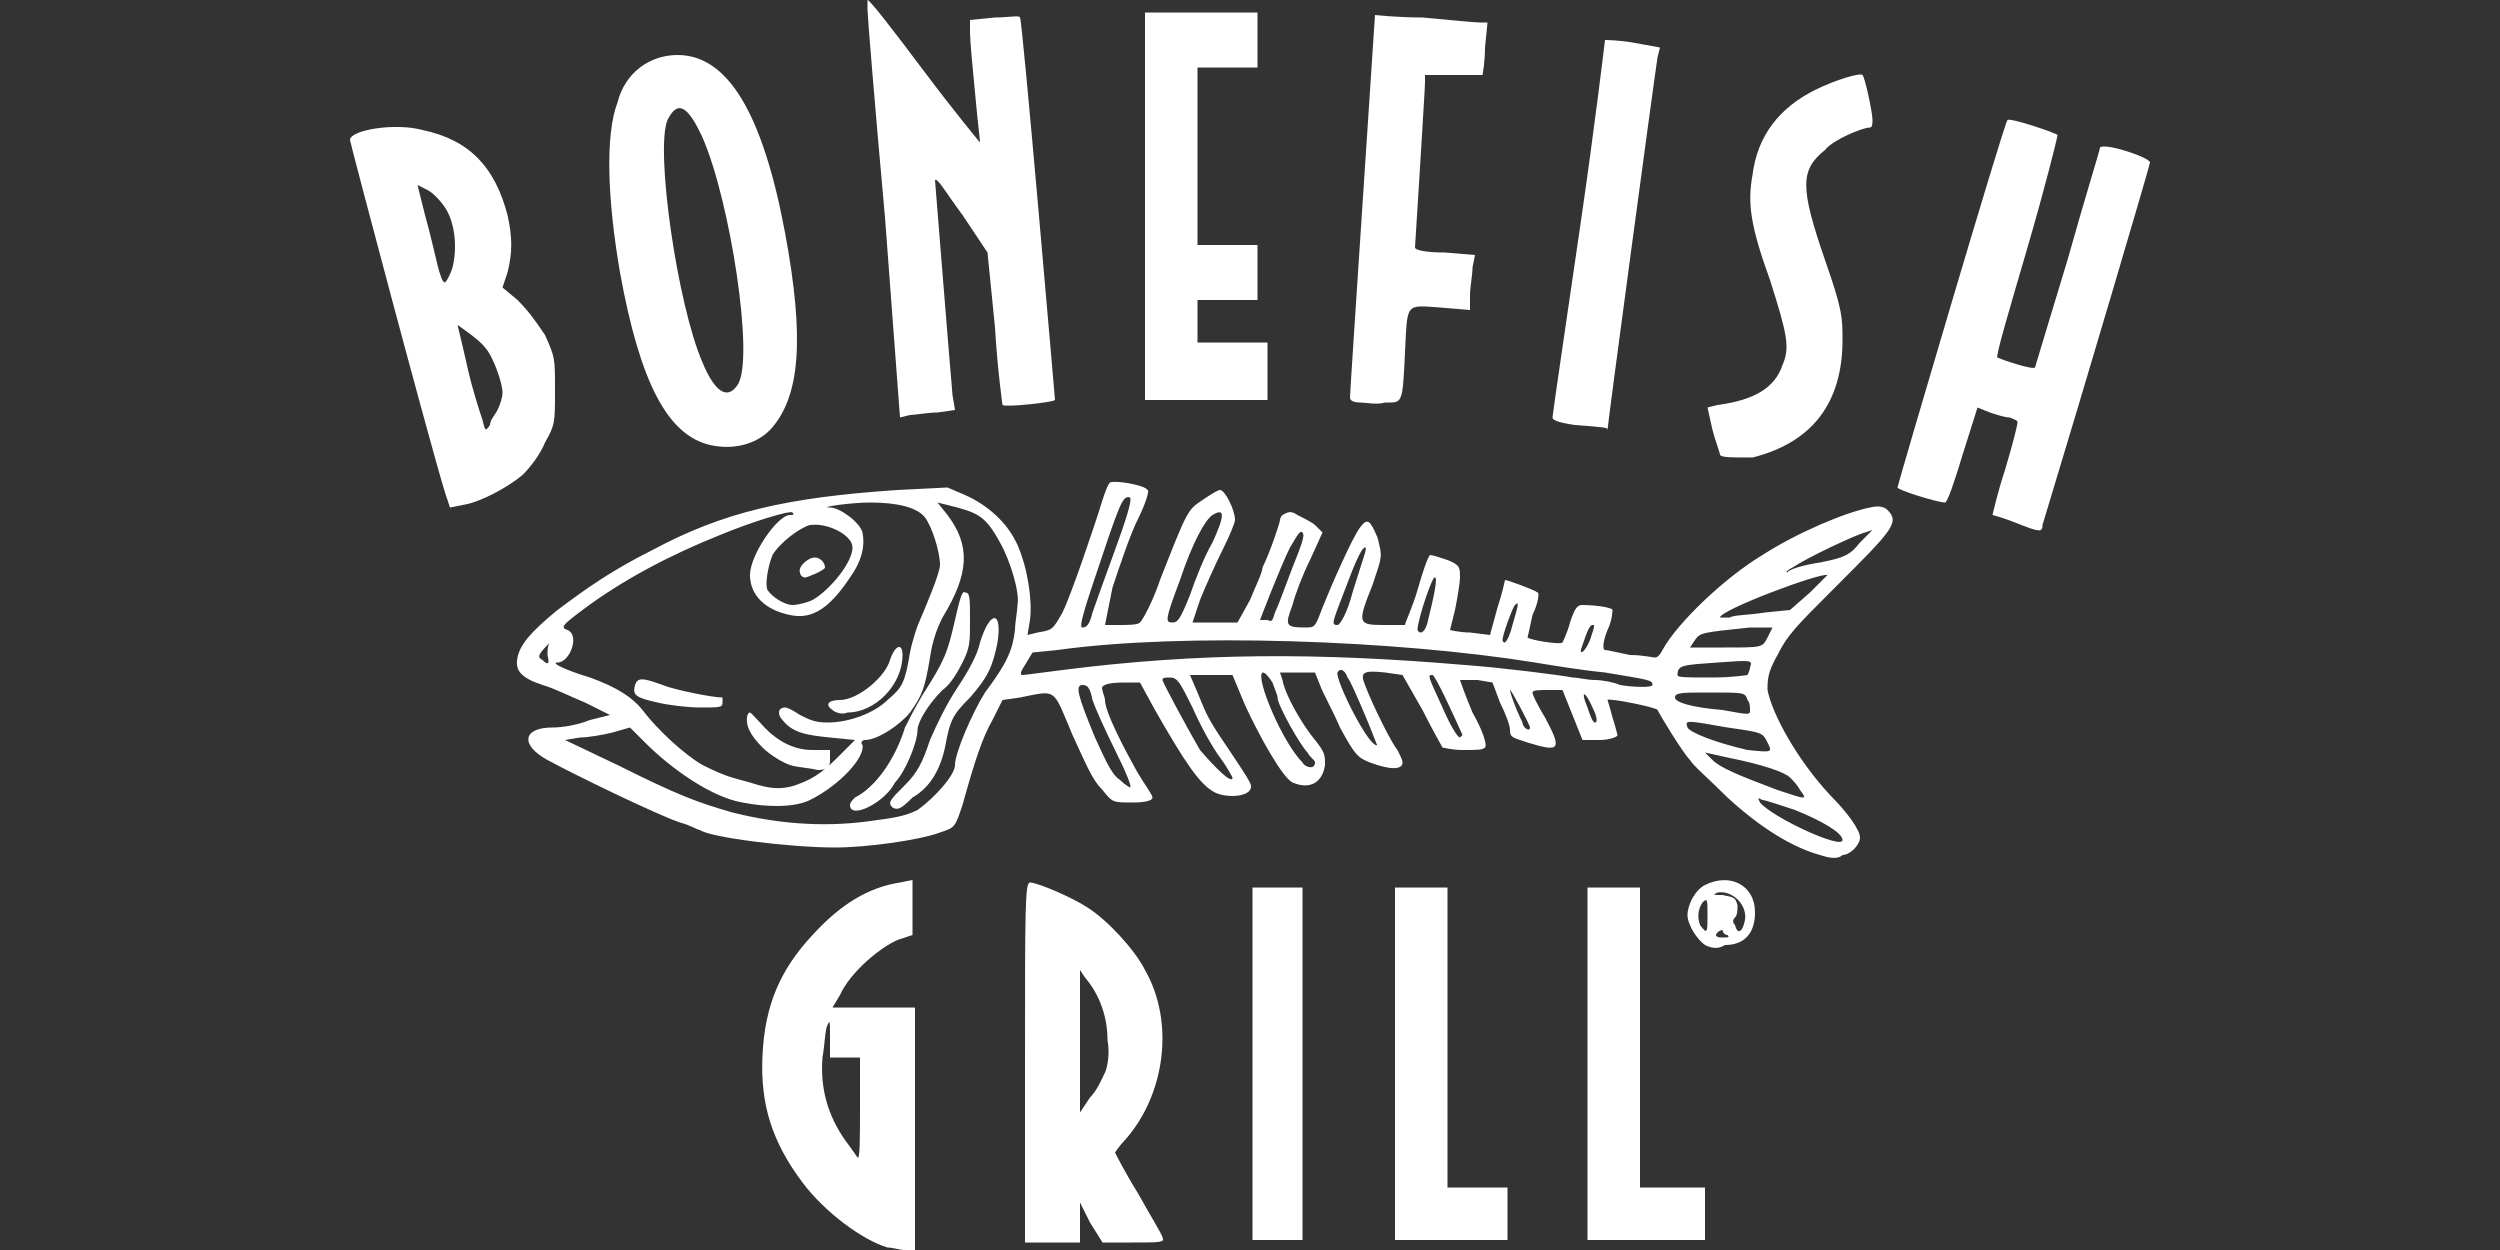 <?xml version="1.0" encoding="UTF-8"?>
<!-- Generator: Adobe Illustrator 27.1.1, SVG Export Plug-In . SVG Version: 6.00 Build 0)  -->
<svg xmlns="http://www.w3.org/2000/svg" xmlns:xlink="http://www.w3.org/1999/xlink" version="1.1" id="Layer_1" x="0px" y="0px" viewBox="0 0 100 50" style="enable-background:new 0 0 100 50;" xml:space="preserve">
<rect x="0" y="0" width="100" height="50" fill="#333333" stroke="none"/>
<style type="text/css">
	.st0{fill:#FFFFFF;}
</style>
<g>
	<g id="layer1">
		<path class="st0" d="M72.8,34.2c-1.1-0.3-2.4-1.1-3.7-2.3c-0.7-0.7-1.4-1.3-1.5-1.5c-0.3-0.3-1.2-1.8-1.3-2c0-0.1-2-0.5-2-0.4    c0,0,0.1,0.3,0.2,0.7c0.1,0.3,0.2,0.7,0.2,0.7c0,0.1-0.4,0.2-0.7,0.2l-0.7,0l-0.4-1l-0.4-1l-0.6,0c-0.3,0-0.6,0-0.6,0.1    s0.2,0.5,0.5,1c0.7,1.3,0.6,1.4-0.7,1c-0.6-0.2-0.7-0.2-0.7-0.5c0-0.2-0.2-0.7-0.4-1.1l-0.3-0.8l-0.6-0.1c-0.3,0-0.6,0-0.7,0    c0,0,0.2,0.6,0.5,1.3c0.4,0.7,0.6,1.3,0.5,1.4c-0.1,0.1-0.3,0.1-0.9,0.1c-0.4,0-0.8-0.1-0.8-0.1c0,0-0.4-0.7-0.8-1.5L56.1,27    l-0.7-0.1c-0.9-0.1-1,0-0.8,0.5c0.3,0.8,1.1,2.4,1.3,2.6c0.1,0.2,0.2,0.4,0.2,0.5c0,0.3-0.5,0.3-1.3,0c-0.5-0.2-0.6-0.3-1.2-1.4    c-0.3-0.7-0.7-1.4-0.8-1.7l-0.2-0.5l-0.7,0l-0.7,0l0.1,0.3c0.1,0.6,0.8,1.8,1.3,2.4c0.4,0.5,0.4,0.6,0.4,1c-0.1,0.7-0.6,1-1.3,0.7    c-0.4-0.2-1.3-1.8-1.9-3.1l-0.5-1.2h-1.7l0.3,0.7c0.3,0.7,0.3,0.9,1.2,2.2c1,1.5,1,1.5,0.9,1.7c-0.2,0.3-1,0.3-1.4,0.1    c-0.6-0.3-1.2-1.2-2.4-3.3l-0.6-1.1l-0.6,0c-0.7,0-1,0.1-0.9,0.3c0,0.1,0.1,0.3,0.1,0.4c0,0.5,0.8,2,1.3,2.9    c0.3,0.5,0.6,0.9,0.6,1c0,0.1-0.2,0.2-0.8,0.2c-0.8,0-0.8,0-1.2-0.5c-0.4-0.4-0.6-0.9-1.2-2.2c-0.8-1.9-0.6-1.8-2.1-1.5L40.1,28    l-0.4,0.8c-0.4,0.7-0.7,1.6-1.2,3.4c-0.3,0.9-0.3,0.9-0.9,1.1c-0.8,0.3-2.9,0.6-4.2,0.6c-1.8,0-5-0.4-5.4-0.7    c-0.1,0-0.4-0.2-0.8-0.3c-0.9-0.3-4.2-1.9-5.3-2.5c-1.1-0.6-1-1.3,0.2-1.3c0.4,0,1-0.1,1.5-0.3l0.8-0.2l-1-0.5    c-0.5-0.2-1.3-0.6-1.7-0.7c-0.9-0.3-1.1-0.6-1-1.1c0.1-0.5,0.5-1,1.6-1.9c1.2-0.9,2.2-1.6,3.8-2.4c2.8-1.5,5.3-2.1,9.8-2.4l2-0.1    l0.7,0.3c0.9,0.4,1.7,1.1,2.1,2c0.4,0.9,0.6,2.2,0.5,3l-0.1,0.6l0.4-0.1c0.6-0.1,0.6-0.1,1-0.8c0.3-0.6,1.2-3.2,1.6-4.5    c0.1-0.3,0.2-0.6,0.3-0.7c0.2-0.1,1.4,0.1,1.5,0.3c0.1,0-0.1,0.6-0.4,1.2c-0.3,0.6-0.7,1.8-1,2.7L44.2,25l0.6,0    c0.3,0,0.7,0,0.8-0.1c0.1-0.1,0.5-0.8,0.8-1.7c1.1-2.8,1.1-2.8,1.7-3.2c0.3-0.2,0.6-0.4,0.7-0.4c0.2,0,0.6,0.8,0.6,1.2    c0,0.1-0.2,0.6-0.5,1.2c-0.3,0.6-0.7,1.5-0.9,2l-0.3,0.9h1.8L50,24c0.2-0.5,0.5-1.1,0.5-1.3c0.3-0.6,0.7-1.8,0.7-1.9    c0,0,0-0.1,0.1-0.2c0.2-0.1,0.3-0.2,0.6,0c0.2,0.1,0.6,0.3,0.7,0.4l0.3,0.3l-0.5,1.1c-0.3,0.6-0.6,1.4-0.7,1.8    c-0.3,0.8-0.3,0.9,0.5,0.9c0.4,0,0.4,0,0.7-0.8c0.4-1,1.2-2.8,1.5-3.2c0.3-0.4,0.4-0.3,0.7,0.4c0.2,0.8,0.2,0.7-0.2,1.9    c-0.6,1.5-0.6,1.6,0.4,1.6c0.4,0,0.8,0,0.9,0c0-0.1,0.3-0.7,0.5-1.4c0.2-0.7,0.4-1.3,0.5-1.4c0.1,0,0.4,0.1,0.7,0.2    c0.5,0.2,0.5,0.3,0.5,0.7c0,0.2-0.1,0.8-0.2,1.3c-0.1,0.4-0.2,0.8-0.2,0.8c0,0,0.4,0.1,0.8,0.1l0.8,0.1l0.3-1.1    c0.2-0.6,0.3-1.1,0.3-1.1c0.1,0,1.2,0.4,1.3,0.5c0.1,0,0,0.5-0.2,0.9c-0.1,0.5-0.2,0.9-0.2,0.9c0.1,0.1,1.3,0.3,1.4,0.2    c0,0,0.2-0.4,0.3-0.8c0.2-0.6,0.3-0.7,0.5-0.7c0.5,0,1.2,0.1,1.2,0.2c0,0,0,0.4-0.2,0.8c-0.2,0.5-0.2,0.8-0.1,0.8    c0.1,0,0.5,0.1,1,0.2c0.5,0,0.9,0.1,1,0.1c0.1,0,0.2-0.1,0.3-0.3c0.6-1.1,2.5-2.9,4-3.8c1.4-0.9,3.3-1.7,4.3-1.9    c0.4-0.1,0.6,0,0.7,0.1c0.5,0.5,0.2,0.8-2.1,3.1c-1.6,1.6-1.9,1.9-2.3,2.7c-0.4,0.7-0.4,1-0.4,1.4c0.2,1,1.2,2.8,2.5,4.2    c0.7,0.7,1.2,1.4,1.2,1.7c0,0.3-0.4,0.7-0.7,0.7C73.5,34.4,73.1,34.3,72.8,34.2L72.8,34.2z M73.7,33.6c0-0.3-0.9-0.8-1.9-1.2    c-0.6-0.2-1.2-0.4-1.3-0.4c-0.2-0.1-0.2-0.1-0.1,0.1C70.9,32.7,73.7,34,73.7,33.6L73.7,33.6z M35.1,32.8c0.8-0.1,1.2-0.2,1.6-0.4    c0.7-0.5,1.5-1.4,1.5-1.8c0-0.5,0.7-2.1,1.2-2.9c0.9-1.2,1.1-1.7,1.2-2.5c0-0.3,0.1-0.8,0.1-1c0.1-0.5-0.3-1.8-0.7-2.5    c-0.6-1.1-0.9-1.2-2.1-1.5l-0.4-0.1l0.4,0.5c0.9,1.2,0.9,2.3-0.2,4.1c-0.2,0.4-0.4,0.9-0.5,1.6c-0.2,1.2-0.3,1.5-0.8,2.2    c-0.4,0.5-1.3,1.1-1.8,1.1c-0.1,0-0.2,0.1-0.1,0.2c0.1,0.5-0.9,1.6-2.1,2.2c-0.6,0.3-1.7,0.3-2.7,0.1c-1.2-0.2-2.8-1.3-3.9-2.4    l-0.6-0.6l-0.7,0.2c-0.4,0.1-1,0.2-1.3,0.2l-0.6,0.1l2.1,1c2.4,1.2,3.2,1.5,4.6,1.9C31.3,33,33.2,33.1,35.1,32.8L35.1,32.8z     M72,31.6c-0.1-0.2-0.3-0.4-0.4-0.5c-0.2-0.2-1-0.5-2.5-0.8l-0.9-0.2l0.3,0.3c0.3,0.3,1,0.6,2.6,1.2C72.3,32,72.3,32,72,31.6    L72,31.6z M32.1,31.3c0.5-0.2,0.9-0.5,1.4-1l0.7-0.7l-1-0.1c-1-0.1-1.5-0.2-1.9-0.7c-0.2-0.2-0.2-0.5,0.1-0.5    c0.1,0,0.3,0.1,0.6,0.3c0.4,0.2,0.6,0.3,1.1,0.3c0.9,0,1.9-0.4,2.4-0.9c0.6-0.5,0.7-0.7,0.9-1.9c0.1-0.5,0.3-1.1,0.4-1.3    c0.3-0.7,0.8-1.9,0.8-2.2c0-0.5-0.3-1.5-0.6-1.9c-0.3-0.4-1.1-0.6-2.2-0.6c-0.8,0-2.1,0.2-1.6,0.2c0.4,0,1.2,0.6,1.3,1    c0.1,0.5,0,1.1-0.5,1.8c-0.8,1.2-1.5,1.7-2.4,1.5c-1-0.2-1.6-0.8-1.6-1.6c0-0.8,1.1-2.4,1.6-2.4c0.1,0,0.2,0,0.1-0.1    c-0.1-0.1-1.7,0.4-2.9,0.9c-2,0.8-3.9,1.8-5.5,3c-0.8,0.6-0.9,0.7-0.6,0.8c0.5,0.2,0.1,1.3-0.4,1.3c-0.3,0,0.3,0.3,1.3,0.6    c1.1,0.4,1.7,0.8,2.1,1.3c0.6,0.8,1.7,1.8,2.4,2.2c1,0.5,1.2,0.5,1.9,0.7C30.9,31.6,31.4,31.6,32.1,31.3L32.1,31.3z M44.6,30    c-0.4-0.8-0.8-1.7-0.9-2c-0.1-0.5-0.2-0.6-0.4-0.6c-0.3,0-0.2,0.4,0.5,2.1c0.5,1.1,0.7,1.5,1,1.7c0.2,0.2,0.4,0.3,0.4,0.3    C45.3,31.5,45,30.8,44.6,30L44.6,30z M49.3,31.1c0,0-0.2-0.4-0.5-0.8c-0.3-0.4-0.8-1.3-1.1-2c-0.5-1-0.6-1.2-0.9-1.2    c-0.2,0-0.3,0-0.3,0.1c0,0.1,1.2,2.3,1.5,2.8C48.6,30.7,49.3,31.4,49.3,31.1L49.3,31.1z M52.6,30.5c0-0.1-0.2-0.2-0.3-0.4    c-0.3-0.3-1.2-1.9-1.2-2.2c0-0.1-0.1-0.3-0.2-0.6c-0.2-0.3-0.3-0.4-0.4-0.4c-0.3,0.2,0.8,2.8,1.6,3.6    C52.2,30.7,52.6,30.8,52.6,30.5z M70.7,29.7c-0.2-0.4-0.2-0.4-1.6-0.6c-1.7-0.3-1.7-0.3-1.6,0c0.1,0.2,1.1,0.6,2.4,0.9    C70.9,30.1,70.9,30.1,70.7,29.7z M54.6,28.6c-0.3-0.7-0.6-1.4-0.7-1.5c-0.1-0.3-0.3-0.4-0.4-0.2c-0.1,0.3,1.3,3.1,1.6,2.9    C55.1,29.9,54.9,29.3,54.6,28.6L54.6,28.6z M58.5,29.4c-0.4-0.9-1.1-2.4-1.2-2.4c-0.2,0-0.2,0,0.4,1.3c0.3,0.7,0.6,1.2,0.7,1.2    C58.4,29.5,58.5,29.4,58.5,29.4z M61.2,29.1c0-0.1-0.8-1.6-0.8-1.5c0,0.1,0.2,0.7,0.5,1.3C60.9,29.1,61.2,29.3,61.2,29.1z     M63.7,28.3c-0.3-0.7-0.5-0.7-0.2,0c0.1,0.3,0.2,0.6,0.3,0.6C63.9,28.9,63.9,28.7,63.7,28.3z M70,28.4c0-0.1,0-0.3-0.1-0.4    c-0.1-0.3-0.1-0.3-1.5-0.3c-1.1,0-1.4,0-1.4,0.2c0,0.2,0.7,0.4,1.9,0.5C70,28.6,70,28.6,70,28.4z M66.1,27.4    c0-0.2-0.1-0.2-1.9-0.5c-1-0.1-2.2-0.3-2.8-0.4c-5.6-0.9-14.1-1.2-19.1-0.5l-1,0.1l-0.3,0.5c-0.2,0.3-0.2,0.4-0.1,0.4    c0.1,0,0.8-0.1,1.6-0.2c5.5-0.7,10.2-0.7,16.1-0.2c1.4,0.1,3.8,0.4,4.3,0.5c0.2,0,0.6,0.1,0.9,0.1c0.3,0,0.8,0.1,1,0.2    C65.4,27.5,66.1,27.5,66.1,27.4z M69.9,27c0,0,0.1-0.2,0.1-0.3c0.1-0.3,0.1-0.3-1.3-0.2c-1.4,0.1-1.6,0.1-1.6,0.5    c0,0.1,0.3,0.1,1.4,0.1C69.3,27.1,69.9,27,69.9,27z M21.9,26.2c0-0.2,0-0.5,0.2-0.6c0.1-0.1,0,0-0.2,0.2c-0.4,0.4-0.4,0.5-0.2,0.6    C21.9,26.6,22,26.6,21.9,26.2z M63.6,25.6c0.2-0.6,0.2-0.6,0.1-0.6c-0.1,0-0.2,0.2-0.4,0.8C63.1,26.3,63.4,26.1,63.6,25.6z     M70.7,25.5c0.1-0.2,0.2-0.4,0.2-0.4s-0.4,0-0.9,0c-1.9,0.2-2,0.2-2.2,0.5l-0.2,0.3l1.4,0C70.5,25.9,70.5,25.9,70.7,25.5    L70.7,25.5z M60.5,25c0.2-0.7,0.3-1,0.1-0.8c-0.1,0.1-0.5,1.2-0.5,1.4c0,0,0,0.1,0.1,0.1C60.3,25.6,60.4,25.4,60.5,25L60.5,25z     M57.1,24.9c0.3-1.2,0.4-1.8,0.3-1.8c-0.1-0.1-0.7,1.7-0.7,2.1C56.8,25.4,57,25.3,57.1,24.9z M43.7,24.5c0.1-0.3,0.5-1.4,0.9-2.5    c0.4-1.1,0.7-2,0.6-2.1c-0.3-0.1-0.4,0.2-1.5,3.5c-0.5,1.5-0.5,1.7-0.4,1.7C43.5,25.1,43.6,24.9,43.7,24.5L43.7,24.5z M54.1,23.7    c0.5-1.6,0.6-1.8,0.5-1.8c-0.1,0-0.3,0.4-0.5,0.9c-0.8,2.1-0.9,2.2-0.6,2.2C53.6,25,53.9,24.5,54.1,23.7z M47.6,23.8    c0.2-0.6,0.6-1.6,0.9-2.1c0.5-1.1,0.5-1.4,0-1.1c-0.3,0.2-0.8,1.1-1.3,2.6c-0.6,1.6-0.6,1.7-0.3,1.7    C47.1,24.9,47.2,24.8,47.6,23.8L47.6,23.8z M51,24.5c0.1-0.2,0.4-1,0.7-1.8c0.4-1,0.5-1.3,0.4-1.4c-0.1-0.1-0.2,0.1-0.5,0.6    c-0.4,0.8-1.2,2.9-1.2,2.9c0,0,0.1,0,0.3,0C50.9,24.9,50.9,24.8,51,24.5z M70.6,24.5l1-0.1l0.8-0.7c0.4-0.4,0.7-0.7,0.7-0.7    c-0.3-0.1-4.3,1.4-4.3,1.7c0,0,0.2,0,0.4,0C69.3,24.6,70,24.6,70.6,24.5L70.6,24.5z M32.5,24c0.7-0.4,1.6-1.5,1.6-2.1    c0-0.5-1-1-1.7-0.9c-0.4,0.1-1.2,0.7-1.5,1.2c-0.2,0.5-0.3,1.2-0.2,1.4c0.2,0.3,0.7,0.6,1,0.6C31.9,24.2,32.3,24.1,32.5,24    L32.5,24z M72.8,22.5c1-0.2,1.2-0.3,1.6-0.8l0.5-0.5l-0.3,0.1c-0.4,0.1-2.3,1-2.9,1.4c-0.2,0.1-0.3,0.2-0.2,0.2    C71.5,22.8,72.1,22.6,72.8,22.5L72.8,22.5z"></path>
		<path class="st0" d="M34,32.2c0-0.1,0.1-0.2,0.2-0.3c0.8-0.4,1.6-1.5,2-2.8c0.1-0.2,0.4-0.8,0.7-1.3c0.9-1.4,1-1.7,1.3-3    c0.2-0.9,0.3-1.2,0.4-1.1c0.2,0,0.2,0.2,0.2,1.1c0,0.9,0,1.1-0.3,1.7c-0.2,0.4-0.5,0.9-0.8,1.1c-0.6,0.6-1,1.3-1,1.6    c0,0.5-0.5,1.7-0.9,2.1C35.4,32.1,34,32.8,34,32.2L34,32.2z"></path>
		<path class="st0" d="M35.7,32.3c-0.2-0.2-0.1-0.3,0.5-0.9c0.5-0.5,0.7-0.9,1-1.8c0.3-0.7,0.7-1.5,1.1-2.1c0.4-0.6,0.8-1.3,0.9-1.8    c0.4-1.3,0.9-1.3,0.7,0c-0.2,1-0.4,1.4-1.1,2.2c-0.7,0.7-0.8,0.9-1,2c-0.2,0.9-0.6,1.6-1.3,2C36,32.4,35.9,32.4,35.7,32.3    L35.7,32.3z M31.6,30.6c-0.3-0.1-0.8-0.4-1.1-0.7c-0.5-0.5-0.7-0.9-0.6-1.3c0.1-0.2,0.1-0.1,0.5,0.3c0.6,0.7,1.3,1.1,2.1,1.1h0.7    l0,0.4c0,0.3-0.1,0.4-0.5,0.4C32.3,30.7,31.9,30.7,31.6,30.6L31.6,30.6z M33.3,28.4C33,28.2,33.1,28,33.6,28c0.7,0,1.8-0.9,2-1.6    c0.2-0.6,0.5-0.7,0.5-0.2c0,1.2-1.1,2.3-2.2,2.3C33.7,28.6,33.4,28.5,33.3,28.4L33.3,28.4z M26.3,28.1c-0.9-0.2-1-0.3-0.9-0.7    c0.1-0.3,0.3-0.3,1.1,0c0.5,0.2,2,0.5,2.4,0.5c0,0,0,0.1,0,0.2c0,0.2-0.1,0.2-0.9,0.2C27.5,28.3,26.7,28.2,26.3,28.1L26.3,28.1z     M32,22.9c-0.1-0.2,0.3-0.6,0.6-0.6c0.2,0,0.4,0.2,0.4,0.4c0,0.1-0.7,0.4-0.8,0.4C32.1,23.1,32,23,32,22.9z"></path>
	</g>
	<g id="layer2">
		<path class="st0" d="M35.5,49.9c-1-0.3-2.5-1.4-3.4-2.6c-1.2-1.6-1.7-3.1-1.6-5.1c0.1-2,0.7-3.4,2-4.8c1.1-1.2,2.2-1.9,3.5-2.1    l0.5-0.1l0,1.1l0,1.1l-0.6,0.2c-0.7,0.3-1.9,1.3-2.3,2.2l-0.3,0.5h3.3V50l-0.4,0C36,50,35.7,49.9,35.5,49.9L35.5,49.9z M34.4,44.3    v-2h-1.2l0-0.8c0-0.7,0-0.7-0.1-0.5c-0.1,0.2-0.1,0.7-0.2,1.3c-0.1,1.2,0.2,2.3,0.9,3.3c0.3,0.4,0.5,0.7,0.5,0.7    C34.4,46.4,34.4,45.5,34.4,44.3L34.4,44.3z M41,42.5c0-6.2,0-7.2,0.2-7.2c0.3,0,1.7,0.6,2.3,1c0.8,0.5,1.9,1.7,2.3,2.5    c1.2,2.1,0.8,5-0.8,6.8c-0.2,0.2-0.4,0.5-0.4,0.5c0,0,0.4,0.8,0.9,1.6c0.5,0.9,1,1.7,1,1.8c0.1,0.2-0.1,0.2-1.2,0.2h-1.2l-0.5-0.8    l-0.4-0.8l0,0.8l0,0.8H41V42.5z M44.2,42.9c0.1-0.2,0.2-0.8,0.1-1.3c0-0.9-0.3-1.8-0.9-2.5l-0.2-0.3v5.7l0.4-0.6    C43.9,43.6,44.1,43.1,44.2,42.9L44.2,42.9z M50.1,42.6v-7.1h2v14.1h-2V42.6z M55.8,42.6v-7.1h2.1v12h2.4v2.1h-4.5V42.6z     M63.5,42.6v-7.1h2.1v12h2.6v2.1h-4.7V42.6z M68.2,37.8c-0.3-0.2-0.7-0.8-0.7-1.2c0-0.4,0.3-1,0.7-1.2c1-0.5,2,0,2,1.1    c0,0.8-0.4,1.3-1.2,1.3C68.7,38,68.4,37.9,68.2,37.8z M69.1,37.4c-0.1,0-0.2-0.1-0.2-0.2c0,0-0.1,0-0.2,0.1    c-0.1,0.1-0.1,0.2,0.2,0.2C69.1,37.5,69.2,37.5,69.1,37.4z M68.3,36.6c0-0.6,0-0.7-0.2-0.5c-0.2,0.3-0.2,0.6-0.1,0.9    C68.3,37.4,68.3,37.3,68.3,36.6L68.3,36.6z M69.8,36.8c0.1-0.6-0.5-1.2-1.1-1.1c-0.2,0.1-0.2,0.1,0.2,0.1c0.5,0.1,0.5,0.1,0.6,0.4    c0,0.2,0,0.4-0.1,0.5c-0.1,0.1-0.1,0.2,0,0.3C69.5,37.4,69.7,37.3,69.8,36.8L69.8,36.8z M80.6,20.9c-0.5-0.2-0.9-0.3-0.9-0.3    c0,0,0.2-0.9,0.5-1.8c0.3-1,0.5-1.8,0.5-1.9c0-0.1-0.1-0.1-0.3-0.2c-0.2,0-0.5-0.1-0.8-0.2l-0.5-0.2l-0.6,1.9    c-0.3,1-0.6,1.9-0.7,1.9c-0.3,0-1.9-0.5-1.9-0.6c0-0.1,4.3-14.7,4.4-14.7c0.1-0.1,1.9,0.5,2,0.6c0,0.1-0.5,2.1-1.2,4.5    s-1.3,4.4-1.2,4.4c0.2,0.1,1.4,0.5,1.5,0.4c0,0,0.6-2,1.3-4.3C83.4,7.9,84,6,84,5.9c0.2-0.2,2,0.4,2,0.6c0,0.1-2.6,8.9-4.3,14.5    C81.7,21.3,81.6,21.3,80.6,20.9L80.6,20.9z M17.8,19.7C17.1,17.4,14,5.7,14,5.6c0-0.4,1.8-0.7,2.9-0.4c1.9,0.4,2.9,1.5,3.4,3.4    c0.2,0.9,0.2,1.5,0,2.3l-0.2,0.6l0.6,0.5c0.4,0.4,0.7,0.8,1.1,1.4c0.4,0.9,0.4,0.9,0.4,2.2c0,1.3,0,1.4-0.4,2.1    c-0.2,0.5-0.6,1-0.9,1.3c-0.6,0.5-1.7,1.1-2.4,1.2L18,20.3L17.8,19.7L17.8,19.7z M19.9,16.4c0.1-0.2,0.2-0.5,0.2-0.7    c0-0.4-0.4-1.5-0.7-1.8c-0.2-0.3-1.1-0.9-1.1-0.9c0,0,0.2,0.8,0.4,1.7c0.2,0.9,0.5,1.8,0.6,2.1c0.1,0.4,0.1,0.5,0.3,0.2    C19.6,16.8,19.8,16.6,19.9,16.4L19.9,16.4z M18.1,10.7c0.2-0.8,0.1-1.8-0.3-2.4c-0.2-0.3-0.5-0.6-0.7-0.7l-0.4-0.2L17,8.6    c0.2,0.7,0.4,1.6,0.5,2c0.1,0.4,0.2,0.7,0.3,0.7C17.9,11.2,18,11,18.1,10.7L18.1,10.7z M68.8,18.2c0-0.1-0.2-0.6-0.3-1l-0.2-0.9    l0.4-0.1c1.5-0.2,2.3-0.7,2.6-1.6c0.3-0.7,0.2-1.2-0.5-3.4c-0.8-2.2-0.9-3.1-0.7-4.2c0.2-1.6,1.1-2.7,2.5-3.4    c0.8-0.4,1.8-0.7,1.9-0.6c0.1,0.1,0.4,1.5,0.4,1.8c0,0.1,0,0.3-0.1,0.3c-0.3,0-1.5,0.5-1.8,0.9c-1,0.8-1,1.5,0,4.4    c0.7,2,0.7,2.3,0.7,3.2c0,2.5-1.2,4.1-3.6,4.7C69.2,18.3,68.9,18.3,68.8,18.2z M28.4,17.8c-1.7-0.4-2.8-2.5-3.6-6.9    c-0.5-2.9-0.6-5.5-0.1-6.8C25,2.9,26,2.2,27.1,2.2c2,0,3.4,2.3,4.3,7.1c0.8,4.3,0.6,6.6-0.6,7.9C30.2,17.8,29.3,18,28.4,17.8    L28.4,17.8z M29.5,15.4c0.7-1-0.3-7.4-1.4-9.9c-0.6-1.3-1-1.5-1.4-0.7c-0.5,1.2,0.4,7.4,1.4,9.7C28.6,15.7,29.1,16,29.5,15.4    L29.5,15.4z M63,17c-0.7-0.1-0.9-0.2-0.9-0.3c0-0.1,0.5-3.5,1.1-7.6c0.6-4.1,1-7.5,1-7.5c0,0,0.5,0,1.1,0.1l1.1,0.2l-0.1,0.4    c-0.1,0.6-2,14.7-2,14.9C64.3,17.1,64.3,17.1,63,17L63,17z M35.4,8.7c-0.4-4.4-0.7-8.1-0.7-8.3c0-0.2,0-0.4,0-0.4    c0.1,0,1.1,1.3,2.3,2.9c1.2,1.6,2.2,2.8,2.2,2.8c0-0.1-0.1-0.9-0.2-2c-0.1-1-0.2-2.1-0.2-2.4V0.8l1-0.1c0.5,0,1-0.1,1,0    C40.9,0.8,42.2,16,42.2,16c-0.1,0.1-2,0.3-2.1,0.2c0,0-0.2-1.4-0.3-3.1l-0.3-3l-1-1.5c-0.6-0.8-1-1.5-1.1-1.4c0,0,0.6,7.5,0.7,8.6    l0.1,0.6l-0.7,0.1c-0.4,0-0.9,0.1-1.1,0.1l-0.4,0.1L35.4,8.7L35.4,8.7z M54.4,16.1c-0.3,0-0.4-0.1-0.4-0.2C54,15.6,55,0.7,55,0.6    c0,0,0.9,0.1,1.9,0.1c1.1,0.1,2.1,0.2,2.3,0.2l0.3,0l-0.1,1c0,0.6-0.1,1.1-0.1,1.1c0,0-0.6,0-1.2,0L57,3v0.3    c0,0.2-0.1,1.7-0.2,3.4c-0.1,1.7-0.2,3.1-0.2,3.2c0,0.1,0.4,0.2,1.2,0.2l1.2,0.1l-0.1,0.5c0,0.3-0.1,0.8-0.1,1.1v0.6l-1.2-0.1    c-1.4-0.1-1.3-0.2-1.4,1.8c-0.1,2.1-0.1,2-0.8,2C55.1,16.2,54.6,16.1,54.4,16.1L54.4,16.1z M45.8,8.2V0.5h4.5v2.2h-2.4v7.1h2.4V12    h-2.4v1.7h2.8V16h-4.9V8.2z"></path>
	</g>
</g>
</svg>
